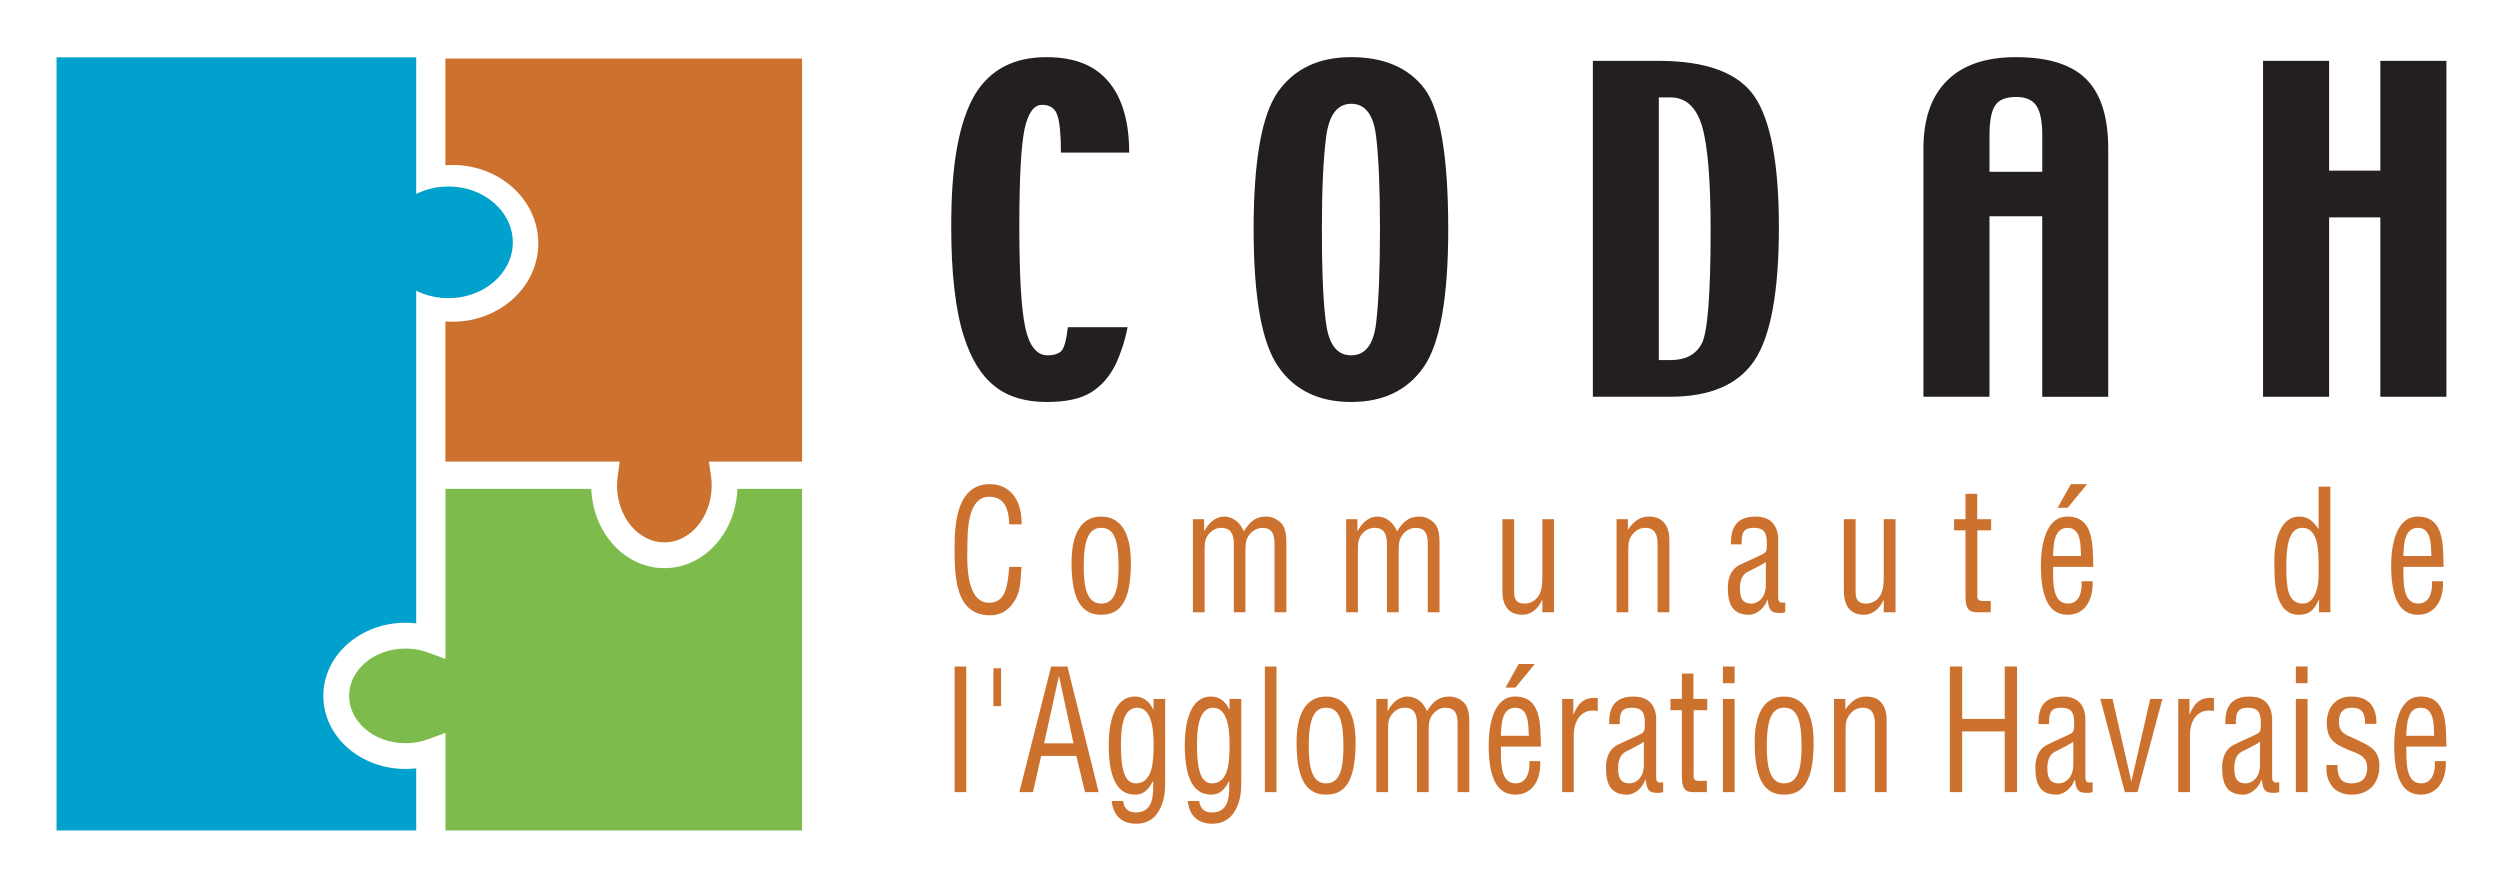 <svg xmlns="http://www.w3.org/2000/svg" xmlns:xlink="http://www.w3.org/1999/xlink" id="Calque_1" x="0px" y="0px" viewBox="0 0 225 80" style="enable-background:new 0 0 225 80;" xml:space="preserve"><g>	<rect x="-0.05" style="fill:#FFFFFF;" width="225.1" height="80"></rect>	<g>		<rect x="3.933" y="4.002" style="fill:#00A2CD;" width="34.688" height="71.9"></rect>		<polyline style="fill:#FFFFFF;" points="38.621,4.002 38.621,2.84 3.933,2.84 2.771,2.84 2.771,4.002 2.771,75.902 2.771,77.063    3.933,77.063 38.621,77.063 39.779,77.063 39.779,75.902 39.779,4.002 39.779,2.84 38.621,2.84 38.621,4.002 37.459,4.002    37.459,75.902 38.621,75.902 38.621,74.744 3.933,74.744 3.933,75.902 5.09,75.902 5.09,4.002 3.933,4.002 3.933,5.159    38.621,5.159 38.621,4.002 37.459,4.002 38.621,4.002   "></polyline>		<path style="fill:#7DBB4C;" d="M38.933,42.844v14.794c-0.745-0.282-1.574-0.429-2.437-0.429c-3.447,0-6.235,2.424-6.235,5.416   c0,2.996,2.788,5.42,6.235,5.42c0.863,0,1.691-0.152,2.437-0.425v8.282h34.416V42.844H38.933z"></path>		<path style="fill:#FFFFFF;" d="M38.933,42.844h-1.157v14.794h1.157l0.404-1.088c-0.876-0.325-1.839-0.503-2.84-0.503   c-1.999,0-3.82,0.703-5.173,1.873c-1.348,1.166-2.225,2.84-2.225,4.704c0,1.869,0.876,3.542,2.225,4.709   c1.353,1.175,3.174,1.873,5.173,1.873c1.002,0,1.964-0.181,2.84-0.498l-0.404-1.088h-1.157v8.282v1.161h1.157h34.416h1.157v-1.161   V42.844v-1.158h-1.157H38.933h-1.157v1.158H38.933v1.157h34.416v-1.157h-1.163v33.058h1.163v-1.158H38.933v1.158h1.162V67.62   v-1.665l-1.561,0.573c-0.62,0.23-1.314,0.36-2.038,0.36c-1.453,0-2.745-0.512-3.651-1.301c-0.906-0.798-1.422-1.834-1.427-2.961   c0.005-1.128,0.52-2.16,1.427-2.957c0.906-0.789,2.198-1.3,3.651-1.3c0.724,0,1.418,0.129,2.033,0.36l1.566,0.577v-1.665V42.844   H38.933v1.157V42.844"></path>		<path style="fill:#CD722E;" d="M73.344,4.106h-34.42v12.124c0.573-0.143,1.171-0.226,1.791-0.226c3.633,0,6.573,2.641,6.573,5.897   c0,3.256-2.94,5.893-6.573,5.893c-0.62,0-1.218-0.078-1.791-0.226v15.137h15.519c-0.039,0.321-0.069,0.642-0.069,0.98   c0,3.473,2.424,6.291,5.42,6.291c2.992,0,5.42-2.818,5.42-6.291c0-0.338-0.026-0.659-0.074-0.98h8.204V4.106z"></path>		<path style="fill:#FFFFFF;" d="M73.344,4.106V2.944h-34.42h-1.158v1.162v12.124v1.487l1.44-0.36   c0.486-0.126,0.993-0.195,1.509-0.195c1.53,0,2.901,0.559,3.868,1.431c0.976,0.88,1.543,2.038,1.543,3.308   c0,1.275-0.568,2.433-1.543,3.308c-0.967,0.872-2.338,1.431-3.868,1.427c-0.521,0-1.023-0.069-1.504-0.191l-1.444-0.364v1.487   v15.137v1.158h1.158h15.519v-1.158l-1.145-0.156c-0.052,0.356-0.087,0.733-0.087,1.136c0,2.008,0.698,3.842,1.869,5.203   c1.166,1.357,2.844,2.25,4.713,2.246c1.869,0.004,3.547-0.889,4.71-2.246c1.17-1.362,1.868-3.196,1.868-5.203   c0-0.394-0.03-0.776-0.082-1.144l-1.149,0.165v1.158h8.204h1.162v-1.158V4.106V2.944h-1.162V4.106h-1.158v38.599h1.158v-1.162   H65.14h-1.335l0.187,1.323c0.039,0.273,0.06,0.542,0.06,0.819c0,1.461-0.516,2.775-1.305,3.69c-0.798,0.919-1.834,1.44-2.953,1.44   c-1.123,0-2.155-0.52-2.957-1.44c-0.789-0.915-1.305-2.229-1.305-3.69c0-0.269,0.026-0.542,0.065-0.828l0.178-1.314h-1.331H38.924   v1.162h1.162V27.568h-1.162l-0.286,1.123c0.659,0.173,1.357,0.265,2.077,0.265c2.094,0,4.015-0.763,5.42-2.025   c1.409-1.253,2.311-3.044,2.311-5.03c0-1.986-0.902-3.777-2.311-5.034c-1.405-1.258-3.326-2.021-5.42-2.021   c-0.724,0-1.418,0.1-2.073,0.26l0.282,1.123h1.162V4.106h-1.162v1.162h34.42V4.106h-1.158H73.344"></path>		<ellipse style="fill:#00A2CD;" cx="40.351" cy="21.81" rx="5.802" ry="5.026"></ellipse>	</g>	<g>		<path style="fill:#231F20;" d="M101.627,13.737h-6.144c0-1.533-0.095-2.629-0.3-3.298c-0.197-0.669-0.66-1.003-1.396-1.003   c-0.737,0-1.26,0.728-1.577,2.186c-0.309,1.456-0.471,4.387-0.471,8.783c0,4.413,0.18,7.446,0.54,9.101   c0.368,1.654,1.037,2.475,2.013,2.475c0.532,0,0.934-0.127,1.217-0.377c0.266-0.265,0.462-0.977,0.6-2.159h5.373   c-0.129,0.685-0.291,1.285-0.472,1.825c-0.179,0.54-0.368,1.012-0.556,1.431c-0.566,1.166-1.321,2.039-2.263,2.614   c-0.933,0.583-2.27,0.865-3.993,0.865c-1.92,0-3.488-0.471-4.679-1.423c-1.199-0.942-2.116-2.433-2.759-4.447   c-0.394-1.208-0.677-2.64-0.866-4.302c-0.197-1.662-0.283-3.539-0.283-5.639c0-2.776,0.163-5.15,0.531-7.13   c0.36-1.979,0.909-3.572,1.628-4.772c0.677-1.105,1.551-1.937,2.622-2.493c1.071-0.557,2.339-0.831,3.788-0.831   c1.302,0,2.442,0.198,3.402,0.6c0.951,0.403,1.731,1.011,2.347,1.808c0.566,0.728,0.986,1.611,1.269,2.631   C101.481,11.209,101.627,12.392,101.627,13.737z"></path>		<path style="fill:#231F20;" d="M123.854,29.05c-0.223,1.954-0.985,2.93-2.245,2.93c-1.208,0-1.937-0.873-2.228-2.63   c-0.274-1.74-0.411-4.653-0.411-8.715c0-3.59,0.129-6.375,0.386-8.338c0.257-1.971,1.02-2.956,2.253-2.956   c1.251,0,2.005,0.968,2.236,2.905c0.24,1.936,0.352,4.739,0.352,8.389C124.197,24.294,124.086,27.096,123.854,29.05z    M128.182,7.954c-1.44-1.877-3.633-2.811-6.581-2.811c-2.913,0-5.098,1.037-6.573,3.102c-1.465,2.065-2.202,6.195-2.202,12.39   c0,6.127,0.737,10.248,2.22,12.365c1.465,2.125,3.658,3.179,6.555,3.179c2.905,0,5.082-1.054,6.546-3.17   c1.457-2.108,2.194-6.238,2.194-12.374C130.341,14.054,129.621,9.83,128.182,7.954z"></path>		<path style="fill:#231F20;" d="M153.169,30.901c-0.523,1.003-1.466,1.508-2.829,1.508h-1.045V8.767h1.045   c1.372,0,2.314,0.857,2.837,2.563c0.515,1.714,0.779,4.849,0.779,9.409C153.957,26.505,153.683,29.881,153.169,30.901z    M157.916,8.699c-1.457-2.142-4.327-3.222-8.646-3.222h-5.912v30.231h6.932c3.633,0,6.169-1.096,7.626-3.29   c1.448-2.185,2.185-6.178,2.185-11.971C160.101,14.766,159.364,10.841,157.916,8.699z"></path>		<path style="fill:#231F20;" d="M179.056,15.46v-3.282c0-1.285,0.163-2.176,0.506-2.682c0.326-0.514,0.959-0.771,1.885-0.771   c0.866,0,1.465,0.257,1.826,0.789c0.351,0.522,0.531,1.414,0.531,2.665v3.282H179.056z M189.741,13.403   c0-2.862-0.652-4.944-1.971-6.272c-1.329-1.329-3.428-1.988-6.342-1.988c-2.724,0-4.79,0.712-6.204,2.125   c-1.423,1.414-2.116,3.462-2.116,6.136v22.305h5.946V19.462h4.748v16.247h5.938V13.403z"></path>		<polygon style="fill:#231F20;" points="220.178,35.708 214.231,35.708 214.231,19.564 209.621,19.564 209.621,35.708    203.675,35.708 203.675,5.477 209.621,5.477 209.621,15.357 214.231,15.357 214.231,5.477 220.178,5.477   "></polygon>		<path style="fill:#CD722E;" d="M90.834,47.186c-0.035-1.343-0.415-2.479-1.815-2.479c-1.935,0-1.953,3.08-1.953,4.583   c-0.052,1.531-0.077,4.959,1.953,4.959c1.331,0,1.607-1.23,1.737-2.46c0.043-0.263,0.043-0.517,0.078-0.77h1.106   c-0.026,0.226-0.026,0.47-0.051,0.695c-0.07,0.921-0.104,1.616-0.597,2.396c-0.518,0.817-1.21,1.267-2.178,1.267   c-3.102,0-3.206-3.362-3.206-6.057c0-2.553,0.337-5.747,3.198-5.747c1.901,0,2.895,1.597,2.834,3.615H90.834z"></path>		<path style="fill:#CD722E;" d="M100.673,50.999c0,1.981-0.302,3.324-1.564,3.324c-1.236,0-1.573-1.343-1.573-3.324   c0-2.527,0.492-3.493,1.573-3.493C100.216,47.505,100.673,48.472,100.673,50.999z M101.78,50.633c0-2.536-0.83-4.142-2.67-4.142   c-1.841,0-2.671,1.606-2.671,4.142c0,3.616,1.063,4.695,2.671,4.695C100.743,55.328,101.78,54.257,101.78,50.633z"></path>		<path style="fill:#CD722E;" d="M108.414,55.102h-1.053v-8.377h1.011v1.061h0.026c0.355-0.704,1.003-1.296,1.781-1.296   c0.786,0,1.434,0.535,1.772,1.333c0.518-0.863,1.054-1.333,1.987-1.333c0.518,0,0.977,0.198,1.374,0.592   c0.476,0.498,0.458,1.437,0.458,1.963v6.057h-1.063V48.97c0-0.939-0.234-1.464-1.141-1.464c-0.363,0.019-0.717,0.179-0.993,0.47   c-0.424,0.431-0.485,0.911-0.485,1.521v5.606h-1.045V48.97c0-0.873-0.268-1.464-1.123-1.464c-0.389,0-0.76,0.159-1.046,0.47   c-0.432,0.431-0.459,0.911-0.459,1.521V55.102z"></path>		<path style="fill:#CD722E;" d="M122.21,55.102h-1.054v-8.377h1.011v1.061h0.035c0.337-0.704,0.994-1.296,1.762-1.296   c0.795,0,1.443,0.535,1.772,1.333c0.526-0.863,1.063-1.333,1.996-1.333c0.51,0,0.977,0.198,1.356,0.592   c0.493,0.498,0.468,1.437,0.468,1.963v6.057h-1.055V48.97c0-0.939-0.233-1.464-1.14-1.464c-0.372,0.019-0.726,0.179-0.994,0.47   c-0.424,0.431-0.484,0.911-0.484,1.521v5.606h-1.054V48.97c0-0.873-0.26-1.464-1.115-1.464c-0.389,0-0.77,0.159-1.055,0.47   c-0.423,0.431-0.449,0.911-0.449,1.521V55.102z"></path>		<path style="fill:#CD722E;" d="M138.81,54.004h-0.025c-0.371,0.854-1.045,1.324-1.772,1.324c-1.114,0-1.797-0.666-1.797-2.141   v-6.461h1.054v6.508c0,0.713,0.208,1.089,0.96,1.089c0.51,0,0.976-0.262,1.271-0.742c0.242-0.422,0.31-0.995,0.31-1.474v-5.381   h1.046v8.377h-1.046V54.004z"></path>		<path style="fill:#CD722E;" d="M146.511,47.637h0.034c0.502-0.723,1.055-1.146,1.858-1.146c1.115,0,1.841,0.668,1.841,2.151v6.46   h-1.062V48.97c0-0.873-0.251-1.464-1.116-1.464c-0.38,0-0.761,0.159-1.036,0.47c-0.432,0.431-0.485,0.911-0.485,1.521v5.606   h-1.054v-8.377h1.02V47.637z"></path>		<path style="fill:#CD722E;" d="M158.927,52.614c0,1.362-0.873,1.709-1.279,1.709c-0.855,0-1.054-0.545-1.054-1.39   c0-0.572,0.165-1.192,0.656-1.445c0.57-0.301,1.158-0.564,1.677-0.902V52.614z M160.672,54.229   c-0.138,0.019-0.303,0.028-0.449-0.019c-0.216-0.122-0.19-0.422-0.19-0.629v-4.808c0-0.197,0.19-2.282-2.022-2.282   c-1.504,0-2.273,0.761-2.221,2.498h0.959c-0.009-0.986,0.113-1.484,1.079-1.484c0.864,0,1.185,0.367,1.185,1.314   c0,0.432,0.035,0.76-0.208,0.958c-0.13,0.122-1.633,0.76-2.23,1.061c-1.037,0.507-1.071,1.718-1.071,2.028   c0,1.53,0.423,2.46,1.919,2.46c0.708,0,1.382-0.619,1.651-1.351h0.017c0.112,1.136,0.441,1.23,1.348,1.183l0.233-0.057V54.229z"></path>		<path style="fill:#CD722E;" d="M169.537,54.004h-0.026c-0.363,0.854-1.046,1.324-1.763,1.324c-1.115,0-1.798-0.666-1.798-2.141   v-6.461h1.054v6.508c0,0.713,0.199,1.089,0.959,1.089c0.502,0,0.977-0.262,1.271-0.742c0.234-0.422,0.302-0.995,0.302-1.474   v-5.381h1.063v8.377h-1.063V54.004z"></path>		<path style="fill:#CD722E;" d="M177.949,46.726h1.252v1.005h-1.244v5.709c0,0.292-0.077,0.648,0.501,0.648h0.709v1.014h-1.167   c-0.622,0.01-1.106-0.113-1.106-1.37v-6.002h-1.028v-1.005h1.028v-2.281h1.055V46.726z"></path>		<path style="fill:#CD722E;" d="M184.775,50.041c0.034-0.996,0.069-2.536,1.296-2.536c1.236,0,1.184,1.549,1.218,2.536H184.775z    M187.342,52.313c0.069,0.949-0.207,2.01-1.226,2.01c-1.497,0-1.314-2.179-1.34-3.305h3.622c-0.062-1.963,0.077-4.526-2.334-4.526   c-1.979,0-2.385,2.648-2.385,4.404c0,3.371,1.002,4.432,2.411,4.432c1.573,0,2.316-1.371,2.246-3.015H187.342z M185.182,45.702   h0.907l1.754-2.131h-1.461L185.182,45.702z"></path>		<path style="fill:#CD722E;" d="M208.673,51.816c0,0.949-0.311,2.507-1.41,2.507c-1.451,0-1.494-1.643-1.494-3.456   c0-2.573,0.57-3.362,1.452-3.362c1.427,0,1.452,2.132,1.452,3.268V51.816z M208.673,47.581h-0.026   c-0.502-0.723-0.96-1.089-1.721-1.089c-1.59,0-2.317,1.944-2.23,4.404c0.026,0.742-0.173,4.432,2.178,4.432   c0.899,0,1.357-0.338,1.806-1.324h0.034v1.098h1.02V43.796h-1.062V47.581z"></path>		<path style="fill:#CD722E;" d="M216.301,50.041c0.043-0.996,0.077-2.536,1.305-2.536c1.236,0,1.176,1.549,1.218,2.536H216.301z    M218.876,52.313c0.069,0.949-0.216,2.01-1.236,2.01c-1.478,0-1.312-2.179-1.338-3.305h3.621   c-0.052-1.963,0.078-4.526-2.334-4.526c-1.969,0-2.385,2.648-2.385,4.404c0,3.371,1.003,4.432,2.411,4.432   c1.564,0,2.326-1.371,2.256-3.015H218.876z"></path>		<rect x="85.916" y="59.986" style="fill:#CD722E;" width="1.046" height="11.307"></rect>		<rect x="89.407" y="60.145" style="fill:#CD722E;" width="0.691" height="3.408"></rect>		<path style="fill:#CD722E;" d="M96.615,66.897H93.97l1.324-6.01h0.025L96.615,66.897z M91.741,71.292h1.228l0.734-3.258h3.163   l0.787,3.258h1.227l-2.808-11.307h-1.47L91.741,71.292z"></path>		<path style="fill:#CD722E;" d="M102.336,63.695c1.176,0,1.487,1.559,1.487,3.221c0,1.341,0.008,3.586-1.599,3.586   c-1.037,0-1.339-1.351-1.339-3.407C100.884,65.958,100.927,63.695,102.336,63.695z M103.822,63.854h-0.035   c-0.363-0.798-0.968-1.165-1.651-1.165c-1.953,0-2.35,2.584-2.35,4.349c0,3.371,0.976,4.478,2.376,4.478   c0.683,0,1.158-0.347,1.607-1.211h0.017c-0.008,0.92,0.165,2.817-1.547,2.817c-0.639,0-1.07-0.282-1.157-1.034h-1.029   c0.146,1.429,1.029,2.048,2.212,2.048c0.813,0,1.581-0.329,2.04-1.164c0.501-0.884,0.561-1.672,0.561-2.695v-7.373h-1.045V63.854z   "></path>		<path style="fill:#CD722E;" d="M109.181,63.695c1.176,0,1.478,1.559,1.478,3.221c0,1.341,0.017,3.586-1.582,3.586   c-1.046,0-1.348-1.351-1.348-3.407C107.729,65.958,107.78,63.695,109.181,63.695z M110.658,63.854h-0.026   c-0.354-0.798-0.967-1.165-1.651-1.165c-1.962,0-2.351,2.584-2.351,4.349c0,3.371,0.977,4.478,2.385,4.478   c0.675,0,1.15-0.347,1.6-1.211h0.017c-0.009,0.92,0.164,2.817-1.547,2.817c-0.631,0-1.063-0.282-1.157-1.034h-1.029   c0.147,1.429,1.029,2.048,2.212,2.048c0.813,0,1.574-0.329,2.04-1.164c0.502-0.884,0.562-1.672,0.562-2.695v-7.373h-1.054V63.854z   "></path>		<rect x="113.838" y="59.986" style="fill:#CD722E;" width="1.046" height="11.307"></rect>		<path style="fill:#CD722E;" d="M120.908,67.189c0,1.972-0.312,3.314-1.556,3.314c-1.227,0-1.565-1.342-1.565-3.314   c0-2.536,0.485-3.493,1.565-3.493C120.449,63.695,120.908,64.652,120.908,67.189z M122.005,66.813c0-2.536-0.83-4.123-2.653-4.123   c-1.832,0-2.661,1.587-2.661,4.123c0,3.624,1.062,4.704,2.661,4.704C120.976,71.517,122.005,70.437,122.005,66.813z"></path>		<path style="fill:#CD722E;" d="M124.925,71.292h-1.054v-8.386h1.02v1.071h0.026c0.346-0.714,0.985-1.288,1.755-1.288   c0.794,0,1.425,0.518,1.763,1.316c0.518-0.855,1.054-1.316,1.987-1.316c0.502,0,0.977,0.179,1.358,0.573   c0.483,0.498,0.457,1.437,0.457,1.963v6.066h-1.055v-6.142c0-0.929-0.224-1.455-1.14-1.455c-0.355,0.009-0.709,0.178-0.985,0.47   c-0.423,0.432-0.475,0.91-0.475,1.511v5.616h-1.054v-6.142c0-0.874-0.251-1.455-1.106-1.455c-0.398,0-0.76,0.159-1.037,0.47   c-0.441,0.432-0.459,0.91-0.459,1.511V71.292z"></path>		<path style="fill:#CD722E;" d="M135.081,66.221c0.034-0.995,0.069-2.526,1.287-2.526c1.227,0,1.184,1.549,1.227,2.526H135.081z    M137.646,68.503c0.061,0.939-0.224,1.999-1.236,1.999c-1.486,0-1.304-2.169-1.33-3.305h3.604   c-0.061-1.953,0.078-4.508-2.325-4.508c-1.97,0-2.377,2.63-2.377,4.395c0,3.381,1.002,4.432,2.403,4.432   c1.564,0,2.315-1.38,2.237-3.014H137.646z M135.496,61.883h0.89l1.745-2.123h-1.452L135.496,61.883z"></path>		<path style="fill:#CD722E;" d="M141.597,64.277h0.025c0.45-1.097,1.072-1.567,2.178-1.455v1.174   c-1.357-0.273-2.16,0.695-2.16,2.207v5.089h-1.046v-8.386h1.003V64.277z"></path>		<path style="fill:#CD722E;" d="M147.948,68.803c0,1.363-0.873,1.7-1.279,1.7c-0.856,0-1.037-0.544-1.037-1.389   c0-0.574,0.155-1.184,0.656-1.447c0.554-0.301,1.142-0.554,1.66-0.901V68.803z M149.685,70.41   c-0.146,0.028-0.302,0.028-0.448-0.009c-0.216-0.122-0.182-0.433-0.182-0.639v-4.798c0-0.207,0.182-2.274-2.023-2.274   c-1.495,0-2.255,0.743-2.203,2.48h0.95c-0.017-0.976,0.121-1.474,1.071-1.474c0.856,0,1.184,0.357,1.184,1.306   c0,0.431,0.026,0.77-0.207,0.957c-0.121,0.131-1.616,0.76-2.23,1.072c-1.028,0.506-1.062,1.708-1.062,2.027   c0,1.52,0.423,2.46,1.919,2.46c0.7,0,1.374-0.628,1.634-1.351h0.025c0.111,1.135,0.441,1.229,1.34,1.182l0.233-0.056V70.41z"></path>		<path style="fill:#CD722E;" d="M152.408,62.906h1.244v1.013h-1.226v5.711c0,0.282-0.096,0.648,0.492,0.648h0.7v1.014h-1.158   c-0.622,0.009-1.089-0.113-1.089-1.38v-5.993h-1.028v-1.013h1.028v-2.281h1.037V62.906z"></path>		<path style="fill:#CD722E;" d="M156.116,61.489v-1.503h-1.055v1.503H156.116z M156.116,71.292v-8.386h-1.055v8.386H156.116z"></path>		<path style="fill:#CD722E;" d="M162.138,67.189c0,1.972-0.31,3.314-1.564,3.314c-1.227,0-1.564-1.342-1.564-3.314   c0-2.536,0.485-3.493,1.564-3.493C161.68,63.695,162.138,64.652,162.138,67.189z M163.227,66.813c0-2.536-0.83-4.123-2.653-4.123   c-1.824,0-2.653,1.587-2.653,4.123c0,3.624,1.046,4.704,2.653,4.704C162.207,71.517,163.227,70.437,163.227,66.813z"></path>		<path style="fill:#CD722E;" d="M166.08,63.818h0.025c0.509-0.715,1.063-1.128,1.858-1.128c1.105,0,1.832,0.658,1.832,2.132v6.47   h-1.055v-6.142c0-0.874-0.251-1.455-1.106-1.455c-0.38,0-0.77,0.159-1.037,0.47c-0.432,0.432-0.493,0.91-0.493,1.511v5.616h-1.045   v-8.386h1.02V63.818z"></path>		<polygon style="fill:#CD722E;" points="175.49,71.292 175.49,59.986 176.596,59.986 176.596,64.7 180.425,64.7 180.425,59.986    181.531,59.986 181.531,71.292 180.425,71.292 180.425,65.827 176.596,65.827 176.596,71.292   "></polygon>		<path style="fill:#CD722E;" d="M186.596,68.803c0,1.363-0.89,1.7-1.279,1.7c-0.856,0-1.055-0.544-1.055-1.389   c0-0.574,0.165-1.184,0.658-1.447c0.571-0.301,1.159-0.554,1.677-0.901V68.803z M188.333,70.41   c-0.156,0.028-0.312,0.028-0.459-0.009c-0.215-0.122-0.189-0.433-0.189-0.639v-4.798c0-0.207,0.189-2.274-2.014-2.274   c-1.494,0-2.255,0.743-2.204,2.48h0.951c-0.017-0.976,0.121-1.474,1.08-1.474c0.856,0,1.175,0.357,1.175,1.306   c0,0.431,0.018,0.77-0.198,0.957c-0.138,0.131-1.634,0.76-2.23,1.072c-1.028,0.506-1.062,1.708-1.062,2.027   c0,1.52,0.415,2.46,1.901,2.46c0.709,0,1.392-0.628,1.643-1.351h0.017c0.113,1.135,0.449,1.229,1.339,1.182l0.252-0.056V70.41z"></path>		<polygon style="fill:#CD722E;" points="189.032,62.906 190.13,62.906 191.807,70.278 191.841,70.278 193.518,62.906    194.614,62.906 192.376,71.292 191.236,71.292   "></polygon>		<path style="fill:#CD722E;" d="M197.052,64.277h0.026c0.441-1.097,1.063-1.567,2.178-1.455v1.174   c-1.357-0.273-2.161,0.695-2.161,2.207v5.089h-1.054v-8.386h1.011V64.277z"></path>		<path style="fill:#CD722E;" d="M203.403,68.803c0,1.363-0.881,1.7-1.279,1.7c-0.855,0-1.037-0.544-1.037-1.389   c0-0.574,0.155-1.184,0.648-1.447c0.553-0.301,1.15-0.554,1.667-0.901V68.803z M205.132,70.41   c-0.147,0.028-0.302,0.028-0.458-0.009c-0.216-0.122-0.182-0.433-0.182-0.639v-4.798c0-0.207,0.182-2.274-2.013-2.274   c-1.496,0-2.256,0.743-2.197,2.48h0.943c-0.008-0.976,0.12-1.474,1.08-1.474c0.855,0,1.167,0.357,1.167,1.306   c0,0.431,0.035,0.77-0.191,0.957c-0.138,0.131-1.633,0.76-2.229,1.072c-1.029,0.506-1.063,1.708-1.063,2.027   c0,1.52,0.423,2.46,1.91,2.46c0.708,0,1.382-0.628,1.642-1.351h0.017c0.113,1.135,0.441,1.229,1.331,1.182l0.242-0.056V70.41z"></path>		<path style="fill:#CD722E;" d="M206.628,71.292v-8.386h1.053v8.386H206.628z M206.628,61.489v-1.503h1.053v1.503H206.628z"></path>		<path style="fill:#CD722E;" d="M212.849,65.151c0.035-0.986-0.276-1.455-1.175-1.455c-0.752,0-1.175,0.385-1.175,1.268   c0,1.079,0.786,1.22,1.503,1.558c1.073,0.544,2.145,0.845,2.145,2.414c0,1.597-0.986,2.592-2.507,2.582   c-0.656,0.01-1.461-0.243-1.85-0.881c-0.431-0.668-0.414-1.223-0.414-1.786h1.003c-0.035,1.015,0.268,1.653,1.261,1.653   c0.847,0,1.408-0.394,1.408-1.409c0-1.192-1.062-1.305-1.832-1.671c-1.141-0.479-1.806-0.912-1.806-2.376   c0-1.446,0.89-2.358,2.168-2.358c1.469,0,2.325,0.743,2.299,2.461H212.849z"></path>		<path style="fill:#CD722E;" d="M216.566,66.221c0.043-0.995,0.077-2.526,1.296-2.526c1.235,0,1.175,1.549,1.211,2.526H216.566z    M219.132,68.503c0.069,0.939-0.216,1.999-1.228,1.999c-1.485,0-1.304-2.169-1.338-3.305h3.612   c-0.052-1.953,0.078-4.508-2.325-4.508c-1.97,0-2.376,2.63-2.376,4.395c0,3.381,0.993,4.432,2.394,4.432   c1.563,0,2.315-1.38,2.255-3.014H219.132z"></path>	</g></g><g></g><g></g><g></g><g></g><g></g><g></g><g></g><g></g><g></g><g></g><g></g><g></g><g></g><g></g><g></g></svg>